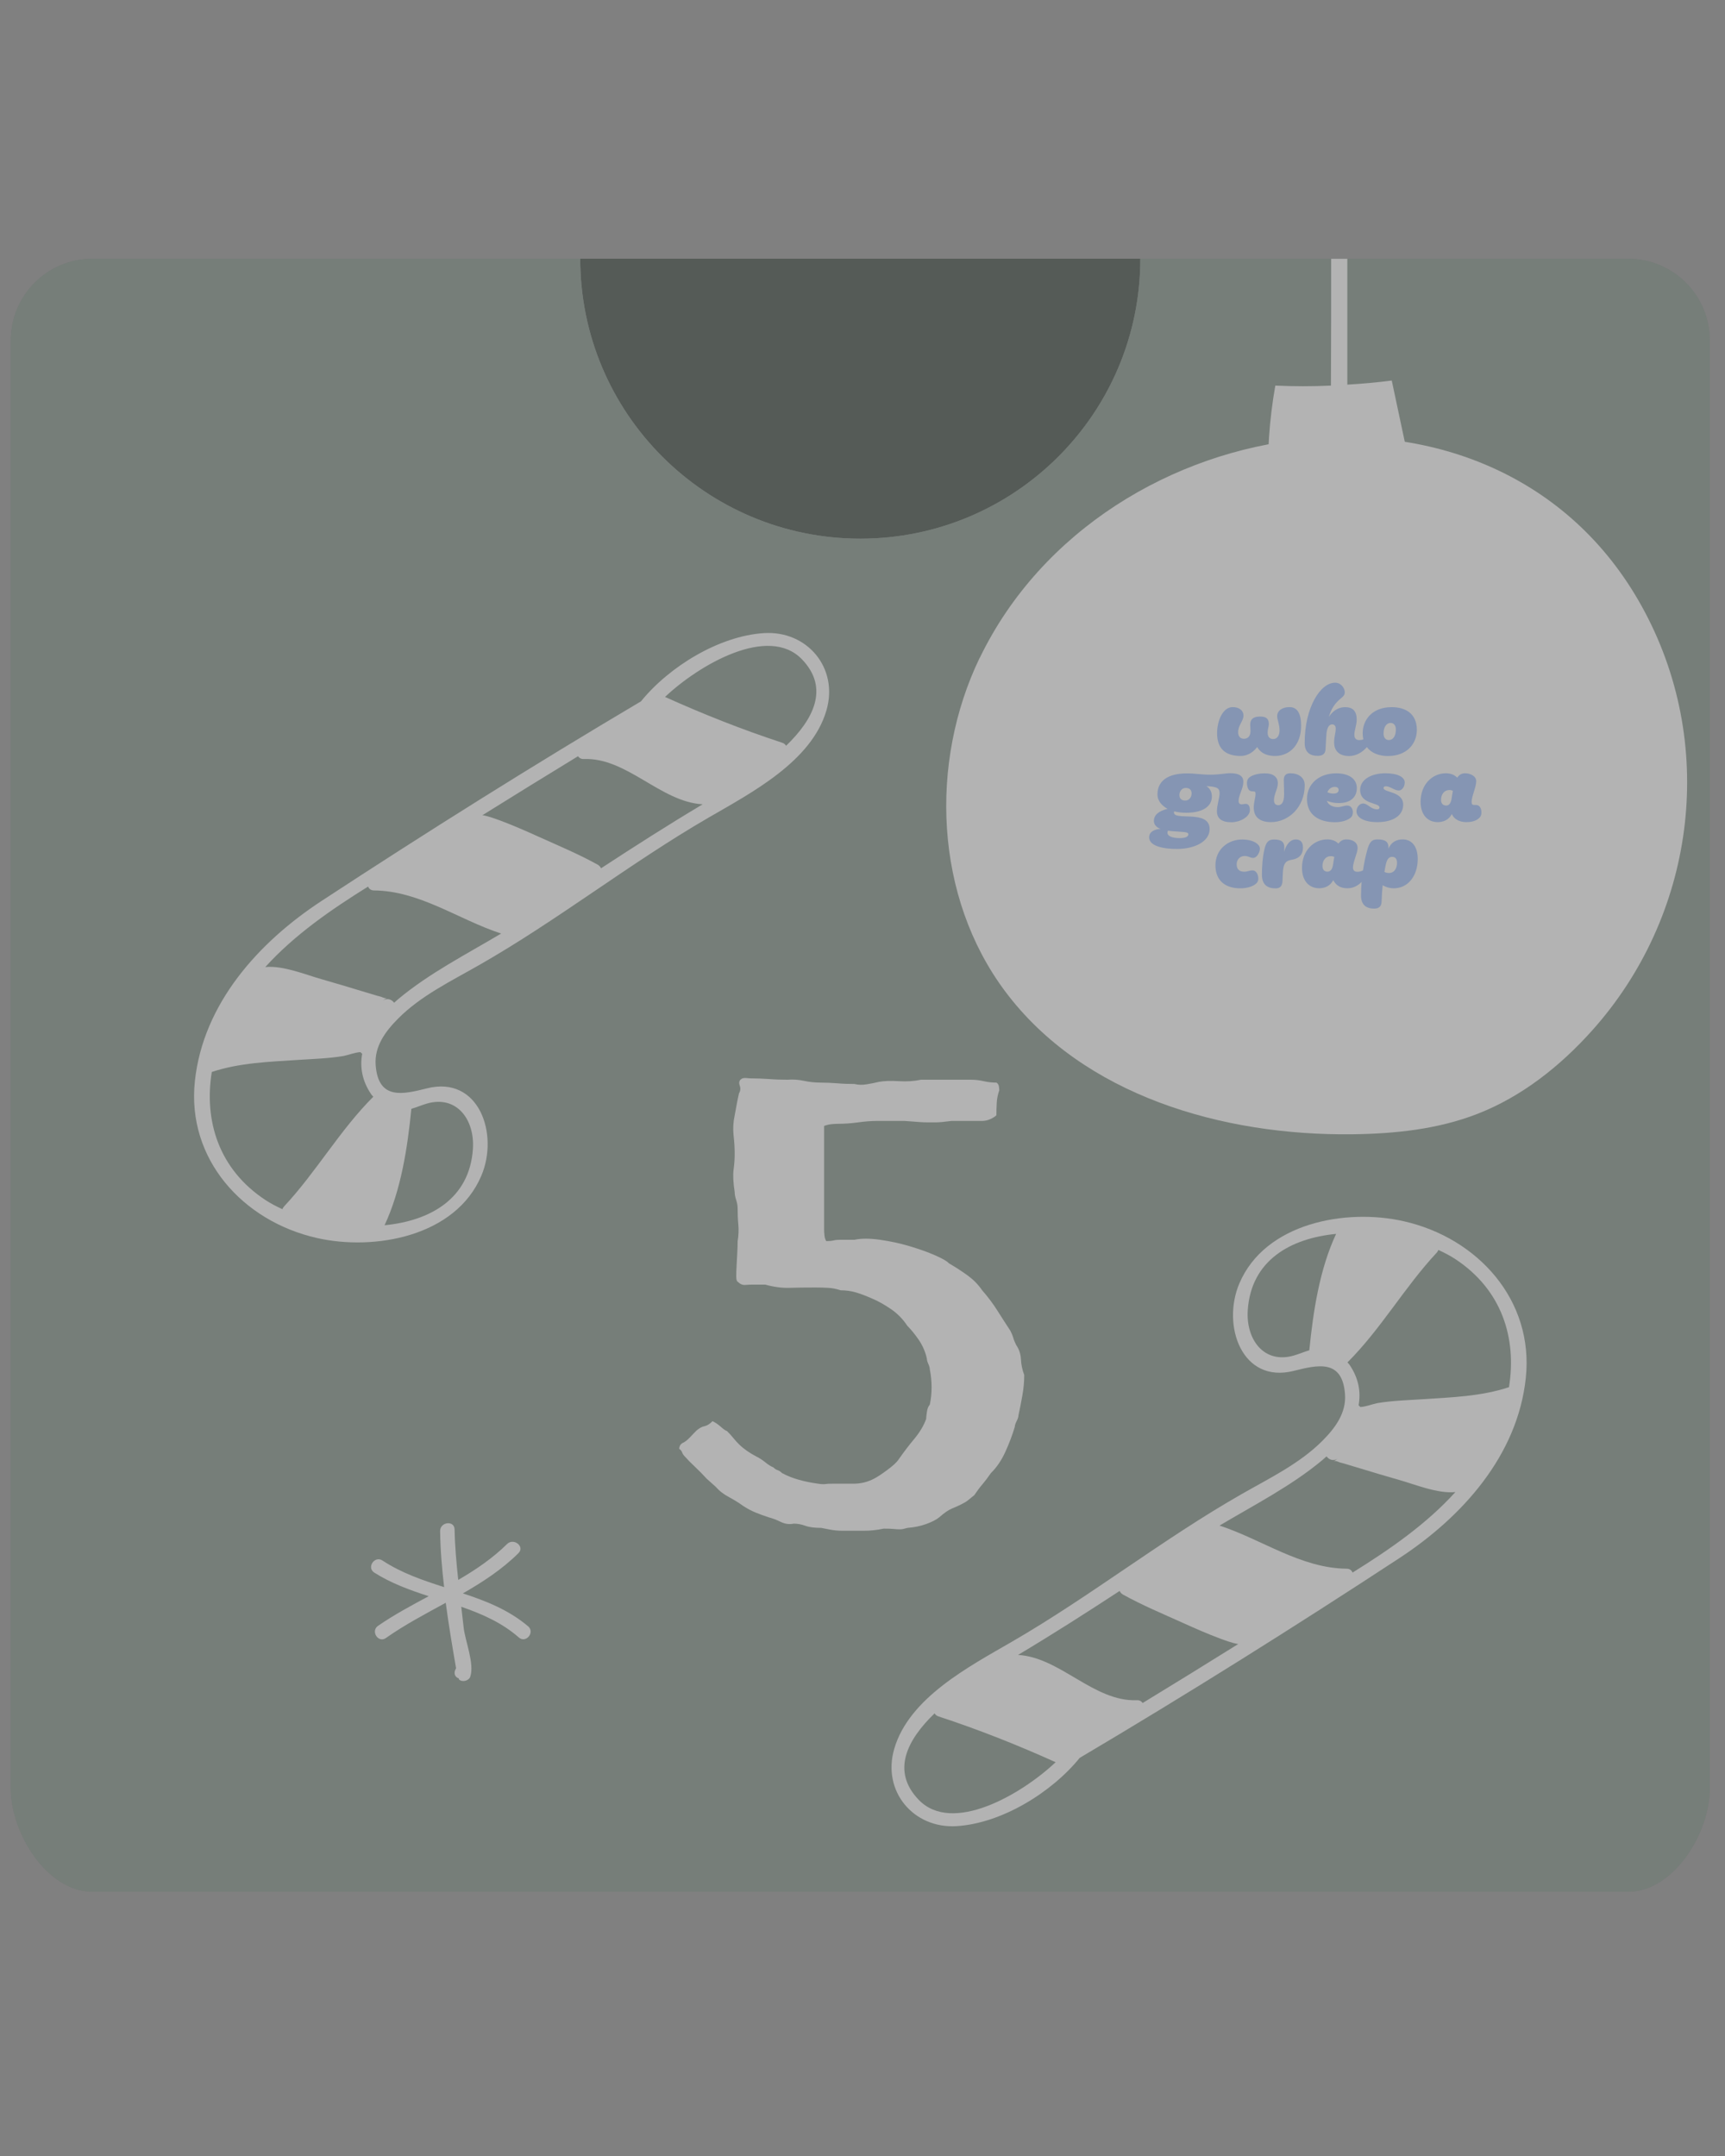 <svg width="160" height="200" viewBox="0 0 160 200" fill="none" xmlns="http://www.w3.org/2000/svg">
<rect x="0" y="0" width="160" height="200" fill="#808080" stroke="none"/>
<g opacity="0.4">
<g clip-path="url(#clip0_12508_6343)">
<path d="M105.77 24C105.77 38.34 94.14 49.97 79.8 49.97C65.46 49.97 53.82 38.34 53.82 24H105.76H105.77Z" fill="#132219"/>
<path d="M151.01 24H105.77C105.77 38.34 94.14 49.97 79.8 49.97C65.46 49.97 53.82 38.34 53.82 24H8.58C4.39 24 1 27.39 1 31.58V165.91C1 170.1 4.39 175.49 8.58 175.49H151.01C155.2 175.49 158.59 170.1 158.59 165.91V31.58C158.59 27.39 155.2 24 151.01 24Z" fill="#274332"/>
<path d="M130.244 82.69C128.444 81.16 126.334 80.33 124.174 79.62C126.014 78.56 127.794 77.41 129.334 75.88C129.944 75.27 128.884 74.44 128.274 75.04C126.924 76.37 125.374 77.42 123.744 78.37C123.574 76.82 123.434 75.27 123.404 73.69C123.394 72.82 122.054 72.98 122.064 73.84C122.084 75.58 122.234 77.32 122.434 79.04C120.444 78.4 118.474 77.73 116.714 76.57C115.984 76.09 115.224 77.22 115.954 77.68C117.514 78.67 119.244 79.3 121.004 79.87C119.404 80.73 117.794 81.59 116.304 82.62C115.594 83.11 116.324 84.25 117.034 83.75C118.794 82.51 120.704 81.51 122.584 80.48C122.854 82.52 123.194 84.54 123.544 86.56C123.324 86.88 123.334 87.34 123.804 87.5C123.804 87.53 123.804 87.55 123.804 87.58C124.084 87.88 124.714 87.73 124.854 87.35C125.274 86.15 124.374 84 124.244 82.77C124.174 82.13 124.094 81.49 124.024 80.85C125.954 81.52 127.804 82.33 129.364 83.7C130.014 84.27 130.884 83.23 130.224 82.66L130.244 82.69Z" fill="white"/>
<path d="M49.004 150.88C47.204 149.35 45.094 148.52 42.934 147.81C44.774 146.75 46.554 145.6 48.094 144.07C48.704 143.46 47.644 142.63 47.034 143.23C45.684 144.56 44.134 145.61 42.504 146.56C42.334 145.01 42.194 143.46 42.164 141.88C42.154 141.01 40.814 141.17 40.824 142.03C40.844 143.77 40.994 145.51 41.194 147.23C39.204 146.59 37.234 145.92 35.474 144.76C34.744 144.28 33.984 145.41 34.714 145.88C36.274 146.87 38.004 147.5 39.764 148.07C38.164 148.93 36.554 149.79 35.064 150.82C34.354 151.31 35.084 152.45 35.794 151.95C37.554 150.71 39.464 149.71 41.344 148.68C41.614 150.72 41.954 152.74 42.304 154.76C42.084 155.08 42.094 155.54 42.564 155.7C42.564 155.73 42.564 155.75 42.564 155.78C42.844 156.08 43.474 155.93 43.614 155.55C44.034 154.35 43.134 152.2 43.004 150.97C42.934 150.33 42.854 149.69 42.784 149.05C44.714 149.72 46.564 150.53 48.124 151.9C48.774 152.47 49.644 151.43 48.984 150.86L49.004 150.88Z" fill="white"/>
<path d="M123.754 135.52C123.664 135.56 123.674 135.52 123.754 135.52V135.52Z" fill="white"/>
<path d="M114.954 119.06C113.304 122.94 115.174 128.38 119.994 127.17C122.194 126.62 124.514 126.04 124.754 129.33C124.884 131.07 123.844 132.46 122.684 133.63C120.574 135.76 117.754 137.12 115.184 138.59C107.854 142.77 101.184 148.05 93.884 152.28C89.924 154.58 84.324 157.48 82.944 162.23C81.794 166.17 84.734 169.65 88.734 169.4C92.894 169.14 97.534 166.29 100.144 163.07C110.174 157.13 120.044 150.93 129.794 144.54C135.604 140.73 140.764 135.03 141.524 127.82C142.284 120.62 137.084 114.85 130.214 113.29C124.854 112.07 117.344 113.43 114.954 119.06ZM86.684 158.94C86.764 159.06 86.874 159.17 87.044 159.22C90.734 160.43 94.374 161.87 97.914 163.47C94.734 166.47 88.334 170.18 85.224 166.97C82.624 164.28 84.164 161.37 86.694 158.93L86.684 158.94ZM103.844 147.57C103.904 147.7 103.994 147.82 104.144 147.91C105.924 148.9 107.844 149.7 109.704 150.54C110.854 151.06 112.014 151.57 113.194 152.01C113.714 152.2 114.234 152.39 114.774 152.5C114.794 152.5 114.824 152.5 114.864 152.5C111.914 154.34 108.954 156.17 105.984 157.98C105.874 157.82 105.704 157.71 105.454 157.72C101.454 157.88 98.324 153.73 94.424 153.52C97.624 151.61 100.754 149.61 103.854 147.58L103.844 147.57ZM123.044 135.1C123.264 135.42 123.734 135.59 124.114 135.26C123.934 135.42 123.814 135.49 123.744 135.52C123.814 135.52 123.944 135.52 124.144 135.61C124.284 135.68 124.464 135.7 124.614 135.75C125.124 135.9 125.634 136.06 126.144 136.21C127.344 136.57 128.544 136.94 129.754 137.28C131.194 137.68 133.334 138.58 134.994 138.41C132.304 141.38 128.924 143.72 125.454 145.88C125.374 145.68 125.204 145.52 124.914 145.52C120.654 145.48 117.064 142.81 113.114 141.52C116.354 139.59 119.764 137.85 122.634 135.46C122.774 135.34 122.914 135.22 123.044 135.1ZM133.264 116.2C133.334 116.12 133.384 116.04 133.414 115.95C133.984 116.21 134.514 116.49 134.974 116.79C139.324 119.65 140.694 124.15 139.964 128.68C137.374 129.54 134.644 129.62 131.934 129.8C130.544 129.89 129.134 129.93 127.754 130.16C127.364 130.23 126.684 130.5 126.174 130.52C126.124 130.46 126.074 130.41 126.014 130.37C126.234 129.14 126.034 127.86 125.164 126.59C125.104 126.51 125.044 126.46 124.984 126.38C128.084 123.29 130.274 119.4 133.264 116.2ZM123.934 114.45C122.394 117.73 121.794 121.7 121.444 125.26C120.954 125.4 120.484 125.61 119.994 125.75C117.234 126.54 115.554 124.26 115.734 121.54C116.044 116.9 119.714 114.87 123.934 114.46V114.45Z" fill="white"/>
<path d="M35.844 92.6C35.924 92.6 35.934 92.56 35.844 92.6V92.6Z" fill="white"/>
<path d="M44.644 109.07C46.294 105.19 44.424 99.75 39.604 100.96C37.404 101.51 35.084 102.09 34.844 98.8C34.714 97.06 35.754 95.67 36.914 94.5C39.024 92.37 41.844 91.01 44.414 89.54C51.744 85.36 58.414 80.08 65.714 75.85C69.674 73.55 75.274 70.65 76.654 65.9C77.804 61.96 74.864 58.48 70.864 58.73C66.704 58.99 62.064 61.84 59.454 65.06C49.424 71 39.554 77.2 29.804 83.59C23.994 87.4 18.834 93.1 18.074 100.31C17.314 107.51 22.514 113.28 29.384 114.84C34.744 116.06 42.254 114.7 44.644 109.07ZM72.914 69.18C72.834 69.06 72.724 68.95 72.554 68.9C68.864 67.69 65.224 66.25 61.684 64.65C64.864 61.65 71.264 57.94 74.374 61.15C76.974 63.84 75.434 66.75 72.904 69.19L72.914 69.18ZM55.754 80.56C55.694 80.43 55.604 80.31 55.454 80.22C53.674 79.23 51.754 78.43 49.894 77.59C48.744 77.07 47.584 76.56 46.404 76.12C45.884 75.93 45.364 75.74 44.824 75.63C44.804 75.63 44.774 75.63 44.734 75.63C47.684 73.79 50.644 71.96 53.614 70.15C53.724 70.31 53.894 70.42 54.144 70.41C58.144 70.25 61.274 74.4 65.174 74.61C61.974 76.52 58.844 78.52 55.744 80.55L55.754 80.56ZM36.554 93.02C36.334 92.7 35.864 92.53 35.484 92.86C35.664 92.7 35.784 92.63 35.854 92.6C35.784 92.6 35.654 92.6 35.454 92.51C35.314 92.44 35.134 92.42 34.984 92.37C34.474 92.22 33.964 92.06 33.454 91.91C32.254 91.55 31.044 91.18 29.844 90.84C28.404 90.44 26.264 89.54 24.604 89.71C27.294 86.74 30.674 84.4 34.144 82.24C34.224 82.44 34.394 82.6 34.684 82.6C38.944 82.64 42.534 85.31 46.484 86.6C43.244 88.53 39.834 90.27 36.964 92.66C36.824 92.78 36.684 92.9 36.554 93.02ZM26.344 111.92C26.274 112 26.224 112.08 26.194 112.17C25.624 111.91 25.094 111.63 24.634 111.33C20.284 108.47 18.914 103.97 19.644 99.44C22.234 98.58 24.964 98.5 27.674 98.32C29.064 98.23 30.474 98.19 31.854 97.96C32.244 97.89 32.924 97.62 33.434 97.6C33.484 97.66 33.534 97.71 33.594 97.75C33.374 98.98 33.574 100.26 34.444 101.53C34.504 101.61 34.564 101.66 34.624 101.74C31.524 104.83 29.334 108.72 26.344 111.92ZM35.664 113.67C37.204 110.39 37.804 106.42 38.154 102.86C38.644 102.72 39.114 102.51 39.604 102.37C42.364 101.58 44.044 103.86 43.864 106.58C43.554 111.22 39.884 113.25 35.664 113.66V113.67Z" fill="white"/>
<path d="M92.419 100.421C92.556 100.507 92.628 100.633 92.652 100.782C92.676 100.94 92.684 101.058 92.684 101.144C92.548 101.537 92.468 101.938 92.451 102.331C92.427 102.724 92.419 103.102 92.419 103.456C92.283 103.589 92.091 103.707 91.85 103.817C91.602 103.928 91.346 103.983 91.081 103.983H88.26C87.587 104.069 87.106 104.116 86.818 104.116H86.048C85.824 104.116 85.567 104.108 85.279 104.085C84.99 104.061 84.526 104.03 83.901 103.983H81.344C80.807 103.983 80.222 104.03 79.597 104.116C78.972 104.203 78.339 104.25 77.714 104.25C77.578 104.25 77.385 104.258 77.145 104.281C76.896 104.305 76.664 104.36 76.439 104.446V114.079C76.439 114.212 76.448 114.385 76.472 114.605C76.496 114.826 76.552 114.999 76.64 115.132C76.912 115.132 77.137 115.109 77.313 115.069C77.489 115.022 77.714 115.006 77.986 115.006H79.26C79.885 114.873 80.671 114.873 81.617 115.006C82.562 115.14 83.476 115.337 84.373 115.604C85.271 115.871 86.064 116.154 86.762 116.461C87.451 116.768 87.868 117.011 88.004 117.184C88.677 117.578 89.27 117.963 89.783 118.34C90.296 118.718 90.737 119.166 91.097 119.693C91.634 120.306 92.107 120.935 92.508 121.572C92.908 122.209 93.317 122.838 93.718 123.451C93.854 123.719 93.942 123.939 93.99 124.112C94.03 124.285 94.126 124.505 94.255 124.772C94.527 125.165 94.671 125.606 94.695 126.093C94.719 126.581 94.816 127.06 95 127.548C95 128.161 94.944 128.79 94.832 129.427C94.719 130.064 94.599 130.693 94.463 131.306C94.463 131.44 94.407 131.613 94.295 131.833C94.183 132.053 94.126 132.226 94.126 132.36C93.902 133.107 93.614 133.878 93.253 134.672C92.892 135.466 92.444 136.126 91.907 136.653C91.634 137.046 91.378 137.392 91.137 137.675C90.889 137.958 90.632 138.304 90.368 138.698C90.095 138.918 89.895 139.083 89.759 139.193C89.623 139.303 89.422 139.421 89.15 139.555C88.885 139.688 88.589 139.822 88.276 139.948C87.964 140.081 87.579 140.341 87.13 140.742C86.866 140.962 86.457 141.174 85.92 141.371C85.383 141.568 84.798 141.685 84.173 141.733C83.997 141.772 83.861 141.811 83.772 141.835C83.684 141.858 83.572 141.866 83.436 141.866C83.299 141.866 83.123 141.858 82.899 141.835C82.674 141.811 82.362 141.803 81.961 141.803C81.336 141.937 80.719 142 80.11 142H78.195C77.97 142 77.746 141.992 77.521 141.969C77.297 141.945 77.073 141.914 76.848 141.866C76.624 141.819 76.4 141.78 76.175 141.733C75.55 141.733 75.053 141.67 74.692 141.536C74.332 141.402 73.971 141.34 73.619 141.34C73.218 141.426 72.809 141.371 72.409 141.174C72.008 140.978 71.623 140.836 71.263 140.742C70.862 140.608 70.469 140.467 70.084 140.309C69.7 140.152 69.315 139.948 68.906 139.68C68.546 139.413 68.121 139.154 67.632 138.886C67.135 138.627 66.71 138.297 66.358 137.896L65.549 137.172C65.188 136.779 64.819 136.402 64.442 136.048C64.066 135.694 63.761 135.387 63.537 135.128C63.401 134.994 63.312 134.86 63.273 134.735C63.224 134.601 63.136 134.491 63 134.404C63 134.184 63.088 134.011 63.273 133.878C63.497 133.791 63.745 133.602 64.01 133.319C64.274 133.036 64.483 132.824 64.619 132.69C64.883 132.47 65.132 132.336 65.356 132.297C65.581 132.25 65.829 132.101 66.093 131.833C66.358 131.967 66.622 132.14 66.863 132.36C67.111 132.58 67.296 132.714 67.432 132.753C67.656 132.973 67.856 133.193 68.033 133.414C68.209 133.634 68.393 133.83 68.57 134.003C68.97 134.397 69.507 134.774 70.181 135.128C70.453 135.261 70.718 135.434 70.99 135.655C71.254 135.875 71.503 136.032 71.727 136.118C71.864 136.252 71.992 136.339 72.128 136.378C72.264 136.425 72.4 136.512 72.529 136.645C73.017 136.913 73.546 137.117 74.107 137.274C74.668 137.432 75.261 137.55 75.887 137.636C76.199 137.683 76.424 137.691 76.56 137.668C76.696 137.644 76.896 137.636 77.169 137.636H79.148C79.846 137.636 80.479 137.479 81.064 137.172C81.328 137.038 81.737 136.779 82.274 136.378C82.811 135.985 83.171 135.655 83.348 135.387C83.837 134.687 84.333 134.035 84.83 133.445C85.319 132.848 85.68 132.25 85.904 131.629C85.904 131.495 85.928 131.275 85.976 130.968C86.016 130.662 86.112 130.441 86.241 130.308C86.465 129.254 86.465 128.153 86.241 127.013C86.241 126.88 86.193 126.714 86.104 126.518C86.016 126.321 85.968 126.156 85.968 126.022C85.832 125.409 85.584 124.835 85.231 124.308C84.87 123.782 84.51 123.341 84.157 122.987C83.756 122.374 83.251 121.855 82.642 121.438C82.033 121.022 81.424 120.676 80.791 120.416C80.294 120.196 79.829 120.023 79.381 119.889C78.932 119.756 78.459 119.693 77.97 119.693C77.57 119.559 77.177 119.48 76.792 119.465C76.407 119.441 76.023 119.433 75.614 119.433C74.716 119.433 73.923 119.441 73.226 119.465C72.529 119.488 71.783 119.386 70.974 119.166H69.9C69.636 119.166 69.371 119.174 69.131 119.197C68.882 119.221 68.65 119.119 68.425 118.899C68.337 118.851 68.289 118.694 68.289 118.403C68.289 118.112 68.297 117.79 68.321 117.413C68.345 117.043 68.361 116.642 68.385 116.225C68.409 115.808 68.418 115.447 68.418 115.14C68.506 114.613 68.53 114.094 68.482 113.591C68.433 113.088 68.418 112.593 68.418 112.105C68.418 111.838 68.369 111.578 68.281 111.311C68.193 111.044 68.145 110.808 68.145 110.587C68.009 109.707 67.977 109.015 68.041 108.512C68.113 108.008 68.145 107.513 68.145 107.026C68.145 106.499 68.113 105.925 68.041 105.311C67.977 104.698 68.009 104.085 68.145 103.464C68.233 102.984 68.305 102.614 68.345 102.379C68.385 102.135 68.457 101.82 68.546 101.419C68.682 101.199 68.706 100.955 68.61 100.696C68.522 100.428 68.562 100.232 68.746 100.106C68.834 100.02 68.995 99.988 69.219 100.004C69.443 100.027 69.596 100.035 69.692 100.035C70.181 100.035 70.734 100.059 71.335 100.098C71.944 100.145 72.513 100.161 73.05 100.161C73.546 100.122 74.051 100.153 74.564 100.263C75.077 100.373 75.606 100.428 76.143 100.428C76.632 100.428 77.137 100.452 77.658 100.491C78.171 100.539 78.7 100.554 79.236 100.554C79.597 100.641 79.974 100.657 80.382 100.586C80.783 100.523 81.168 100.444 81.52 100.358C82.017 100.271 82.626 100.248 83.372 100.295C84.109 100.342 84.79 100.295 85.423 100.161H90.063C90.464 100.161 90.857 100.208 91.241 100.295C91.618 100.381 92.011 100.428 92.419 100.428V100.421Z" fill="white"/>
<path d="M90.88 61C86.15 70.8 86.71 83.24 93.23 91.96C100.45 101.62 113.39 105.37 125.45 105.22C129.38 105.17 133.36 104.76 137.03 103.33C141.15 101.73 144.71 98.9 147.66 95.61C157.14 85.04 159.31 69.51 152.58 56.8C139.45 31.97 102.32 37.35 90.88 61.02V61Z" fill="white"/>
<path d="M118.65 45.83L118.12 45.56C117.83 45.59 117.54 45.6 117.26 45.64L118.65 45.83Z" fill="white"/>
<path d="M131.32 45.84C126.95 45.17 122.51 45.1 118.13 45.57L117.65 45.33C117.51 42.14 117.73 38.93 118.29 35.77C120 35.85 121.74 35.85 123.45 35.77C123.47 32.52 123.47 27.26 123.47 24.01H124.97V35.68C126.35 35.6 127.71 35.48 129.09 35.3C129.83 38.81 130.59 42.34 131.34 45.85L131.32 45.84Z" fill="white"/>
<g clip-path="url(#clip1_12508_6343)">
<path d="M115.555 74.573C115.374 74.573 115.346 74.611 115.171 74.611C114.979 74.611 114.885 74.518 114.885 74.284C114.885 73.751 115.325 73.158 115.325 72.516C115.325 71.982 114.913 71.726 114.129 71.726C113.651 71.726 113.13 71.862 112.275 71.862C111.381 71.862 110.887 71.743 110.092 71.743C108.337 71.743 107.36 72.434 107.36 73.686C107.36 74.328 107.793 74.747 108.293 75.035C107.536 75.215 107.026 75.563 107.026 76.162C107.026 76.488 107.283 76.772 107.645 76.891C107.146 76.918 106.587 77.12 106.587 77.675C106.587 78.507 107.942 78.753 109.17 78.753C110.805 78.753 112.198 78.067 112.198 76.908C112.198 75.046 108.802 76.206 108.89 75.34C108.895 75.314 108.905 75.288 108.918 75.264C109.264 75.357 109.626 75.395 110.037 75.395C111.534 75.395 112.406 74.823 112.406 73.887C112.406 73.468 112.242 73.152 111.902 72.924C112.982 72.978 113.12 73.158 113.12 73.604C113.12 73.985 112.873 74.703 112.873 75.253C112.873 75.906 113.284 76.276 114.233 76.276C114.974 76.276 115.934 75.803 115.934 75.133C115.928 74.807 115.813 74.573 115.555 74.573ZM109.181 77.136C110.015 77.19 110.223 77.207 110.223 77.392C110.223 77.593 110.004 77.746 109.4 77.746C108.786 77.746 108.287 77.582 108.287 77.256C108.287 77.174 108.304 77.109 108.342 77.055C108.622 77.104 108.918 77.12 109.181 77.136ZM109.933 74.262C109.62 74.262 109.395 74.1 109.395 73.756C109.395 73.392 109.631 73.092 109.988 73.092C110.3 73.092 110.525 73.255 110.525 73.598C110.525 73.963 110.289 74.262 109.933 74.262ZM112.889 68.015C112.889 66.861 113.421 65.593 114.332 65.593C114.935 65.593 115.336 65.909 115.336 66.366C115.336 66.91 114.842 67.248 114.842 67.933C114.842 68.341 115.078 68.532 115.374 68.532C115.742 68.532 115.988 68.287 115.988 67.814C115.988 67.542 115.961 67.416 115.961 67.231C115.961 66.742 116.219 66.469 116.882 66.469C117.502 66.469 117.689 66.715 117.689 67.188C117.689 67.395 117.579 67.623 117.579 67.961C117.579 68.331 117.754 68.559 118.089 68.559C118.501 68.559 118.682 68.167 118.682 67.754C118.682 67.183 118.462 66.763 118.462 66.437C118.462 65.92 118.939 65.593 119.603 65.593C120.327 65.593 120.683 66.175 120.683 67.335C120.683 68.984 119.735 70.1 118.297 70.127C117.738 70.127 117.036 70.018 116.608 69.299C116.158 69.898 115.577 70.127 115.083 70.127C113.608 70.127 112.889 69.403 112.889 68.015ZM121.013 68.913C121.013 65.62 122.472 63.329 123.838 63.329C124.375 63.329 124.732 63.819 124.732 64.216C124.732 64.379 124.688 64.531 124.419 64.744C123.854 65.195 123.498 65.696 123.25 66.513C123.733 65.761 124.332 65.598 124.77 65.598C125.467 65.598 125.839 65.963 125.839 66.741C125.839 67.285 125.621 67.721 125.621 68.156C125.621 68.499 125.785 68.657 126.097 68.657C126.213 68.657 126.333 68.63 126.454 68.586C126.413 68.4 126.393 68.21 126.394 68.02C126.394 66.757 127.299 65.598 129.081 65.598C130.387 65.598 131.418 66.213 131.418 67.71C131.418 68.972 130.513 70.132 128.73 70.132C127.907 70.132 127.194 69.859 126.783 69.304C126.344 69.816 125.763 70.132 125.132 70.132C124.128 70.132 123.744 69.561 123.744 68.88C123.744 68.319 123.892 67.993 123.892 67.59C123.892 67.329 123.772 67.198 123.552 67.198C123.278 67.198 123.086 67.498 123.031 68.096C123.015 68.385 122.977 68.831 122.949 69.5C122.932 69.936 122.664 70.115 122.236 70.115C121.495 70.121 121.013 69.784 121.013 68.913ZM128.33 68.043C128.33 68.38 128.484 68.652 128.824 68.652C129.164 68.652 129.471 68.336 129.471 67.672C129.471 67.335 129.317 67.063 128.977 67.063C128.643 67.063 128.33 67.383 128.33 68.043ZM119.076 72.341C119.076 72.858 119.104 73.005 119.104 73.713C119.104 74.409 118.874 74.693 118.566 74.693C118.347 74.693 118.166 74.567 118.166 74.23C118.166 73.659 118.523 73.196 118.523 72.651C118.523 72.108 118.138 71.737 117.304 71.737C116.855 71.737 116.356 71.83 116.016 72.026C115.78 72.162 115.659 72.341 115.659 72.635C115.659 72.81 115.686 73.005 115.785 73.196C115.867 73.348 115.994 73.413 116.235 73.413C116.416 73.413 116.455 73.479 116.455 73.621C116.455 74.018 116.29 74.371 116.29 74.916C116.29 75.797 116.855 76.265 117.892 76.265C119.483 76.265 121.018 74.916 121.018 72.831C121.018 72.113 120.426 71.732 119.686 71.732C119.323 71.732 119.076 71.895 119.076 72.341ZM124.178 74.497C123.798 74.499 123.422 74.429 123.069 74.29C123.207 74.671 123.607 74.872 124.074 74.872C124.419 74.872 124.688 74.725 124.962 74.725C125.28 74.725 125.483 74.998 125.483 75.335C125.483 75.525 125.439 75.732 125.247 75.879C124.956 76.097 124.49 76.271 123.805 76.271C122.395 76.271 121.226 75.634 121.226 74.121C121.226 72.722 122.335 71.737 123.942 71.737C125.11 71.737 125.851 72.243 125.851 73.098C125.851 73.953 125.264 74.497 124.178 74.497ZM124.161 73.283C124.161 73.109 124.062 72.995 123.793 72.995C123.547 72.995 123.256 73.142 123.119 73.495C123.338 73.588 123.519 73.615 123.684 73.615C124.013 73.61 124.161 73.484 124.161 73.283ZM128.555 72.94C128.939 72.94 129.323 73.321 129.734 73.332C130.019 73.343 130.293 73.005 130.293 72.586C130.293 72.086 129.646 71.732 128.494 71.732C127.244 71.732 126.158 72.287 126.158 73.272C126.158 74.649 127.952 74.426 127.952 74.905C127.952 75.014 127.88 75.079 127.749 75.079C127.145 75.079 126.86 74.535 126.432 74.535C126.087 74.535 125.818 74.9 125.818 75.258C125.818 75.841 126.52 76.265 127.765 76.265C129.207 76.265 130.151 75.656 130.151 74.644C130.151 73.392 128.33 73.528 128.33 73.104C128.324 73.011 128.39 72.94 128.555 72.94ZM137.408 75.362C137.408 75.651 137.309 75.813 137.09 75.977C136.816 76.178 136.42 76.265 136.02 76.265C135.433 76.265 134.885 76.037 134.66 75.514C134.385 76.07 133.853 76.265 133.354 76.265C132.449 76.265 131.764 75.612 131.764 74.377C131.764 72.761 132.86 71.732 134.111 71.732C134.523 71.732 134.895 71.857 135.164 72.14C135.373 71.814 135.631 71.732 135.921 71.732C136.278 71.732 136.926 71.939 136.926 72.467C136.926 73.011 136.497 73.871 136.497 74.388C136.497 74.595 136.569 74.671 136.733 74.671H136.832C136.98 74.671 137.144 74.682 137.271 74.861C137.375 75.008 137.408 75.188 137.408 75.362ZM134.758 73.359C134.652 73.309 134.536 73.284 134.419 73.289C133.963 73.289 133.661 73.686 133.661 74.197C133.661 74.535 133.842 74.725 134.139 74.725C134.402 74.725 134.577 74.518 134.643 74.061C134.66 73.909 134.715 73.621 134.758 73.359ZM115.434 79.406C115.818 79.406 115.955 79.585 116.23 79.585C116.575 79.585 116.86 79.085 116.86 78.726C116.86 78.507 116.712 78.328 116.46 78.165C116.186 78.002 115.774 77.876 115.209 77.876C113.904 77.876 112.736 78.785 112.736 80.277C112.736 81.675 113.64 82.404 115.028 82.404C115.594 82.404 116.033 82.279 116.345 82.089C116.619 81.915 116.713 81.746 116.713 81.501C116.713 81.104 116.504 80.739 116.175 80.739C115.873 80.739 115.747 80.864 115.39 80.864C115.006 80.864 114.705 80.663 114.705 80.184C114.7 79.733 115.028 79.406 115.434 79.406ZM120.195 77.871C119.685 77.871 119.318 78.295 119.098 79.025C119.115 78.889 119.126 78.742 119.126 78.6C119.126 78.154 118.917 77.876 118.182 77.876C117.672 77.876 117.442 78.083 117.278 78.791C117.112 79.498 117.047 80.342 117.047 81.131C117.047 82.1 117.584 82.41 118.325 82.41C118.693 82.41 118.939 82.23 118.956 81.73C118.972 81.197 118.994 80.794 119.027 80.576C119.126 79.923 119.427 79.825 119.85 79.749C120.464 79.64 120.854 79.302 120.854 78.633C120.864 78.143 120.634 77.871 120.195 77.871ZM131.5 79.683C131.5 81.207 130.633 82.404 129.273 82.404C128.912 82.403 128.558 82.305 128.247 82.122C128.204 82.568 128.165 83.074 128.149 83.634C128.133 84.14 127.847 84.287 127.447 84.287C126.772 84.287 126.229 83.978 126.24 83.052C126.24 82.639 126.262 82.225 126.295 81.811C125.955 82.16 125.527 82.399 124.978 82.399C124.348 82.399 123.936 82.154 123.662 81.648C123.377 82.203 122.856 82.399 122.356 82.399C121.452 82.399 120.765 81.746 120.765 80.51C120.765 78.894 121.863 77.866 123.114 77.866C123.514 77.866 123.881 77.99 124.145 78.257C124.381 77.931 124.655 77.866 124.869 77.866C125.445 77.866 125.922 78.127 125.922 78.665C125.922 79.139 125.494 79.945 125.494 80.478C125.494 80.766 125.669 80.87 125.906 80.87C126.065 80.87 126.24 80.832 126.421 80.744C126.509 80.14 126.635 79.536 126.794 78.938C127.013 78.094 127.244 77.866 127.771 77.866C128.555 77.866 128.785 78.148 128.785 78.589V78.726C129.032 78.138 129.498 77.866 130.112 77.866C131.029 77.871 131.5 78.622 131.5 79.683ZM123.761 79.493C123.655 79.442 123.538 79.418 123.421 79.422C122.966 79.422 122.664 79.819 122.664 80.331C122.664 80.668 122.845 80.859 123.114 80.859C123.404 80.859 123.58 80.651 123.646 80.195C123.662 80.048 123.717 79.76 123.761 79.493ZM129.58 80.048C129.58 79.678 129.432 79.487 129.125 79.487C128.862 79.487 128.659 79.651 128.539 80.195C128.522 80.26 128.473 80.505 128.412 80.886C128.56 80.957 128.703 80.984 128.84 80.984C129.317 80.984 129.58 80.554 129.58 80.048Z" fill="#5C96FF"/>
</g>
<path opacity="0.75" d="M151.01 24H105.77C105.77 38.34 94.14 49.97 79.8 49.97C65.46 49.97 53.82 38.34 53.82 24H8.58C4.39 24 1 27.39 1 31.58V165.91C1 170.1 4.39 175.49 8.58 175.49H151.01C155.2 175.49 158.59 170.1 158.59 165.91V31.58C158.59 27.39 155.2 24 151.01 24Z" fill="white" fill-opacity="0.4"/>
</g>
</g>
<defs>
<clipPath id="clip0_12508_6343">
<rect width="157.59" height="151.49" fill="white" transform="translate(1 24)"/>
</clipPath>
<clipPath id="clip1_12508_6343">
<rect width="30.827" height="21.213" fill="white" transform="translate(106.587 63.329)"/>
</clipPath>
</defs>
</svg>
